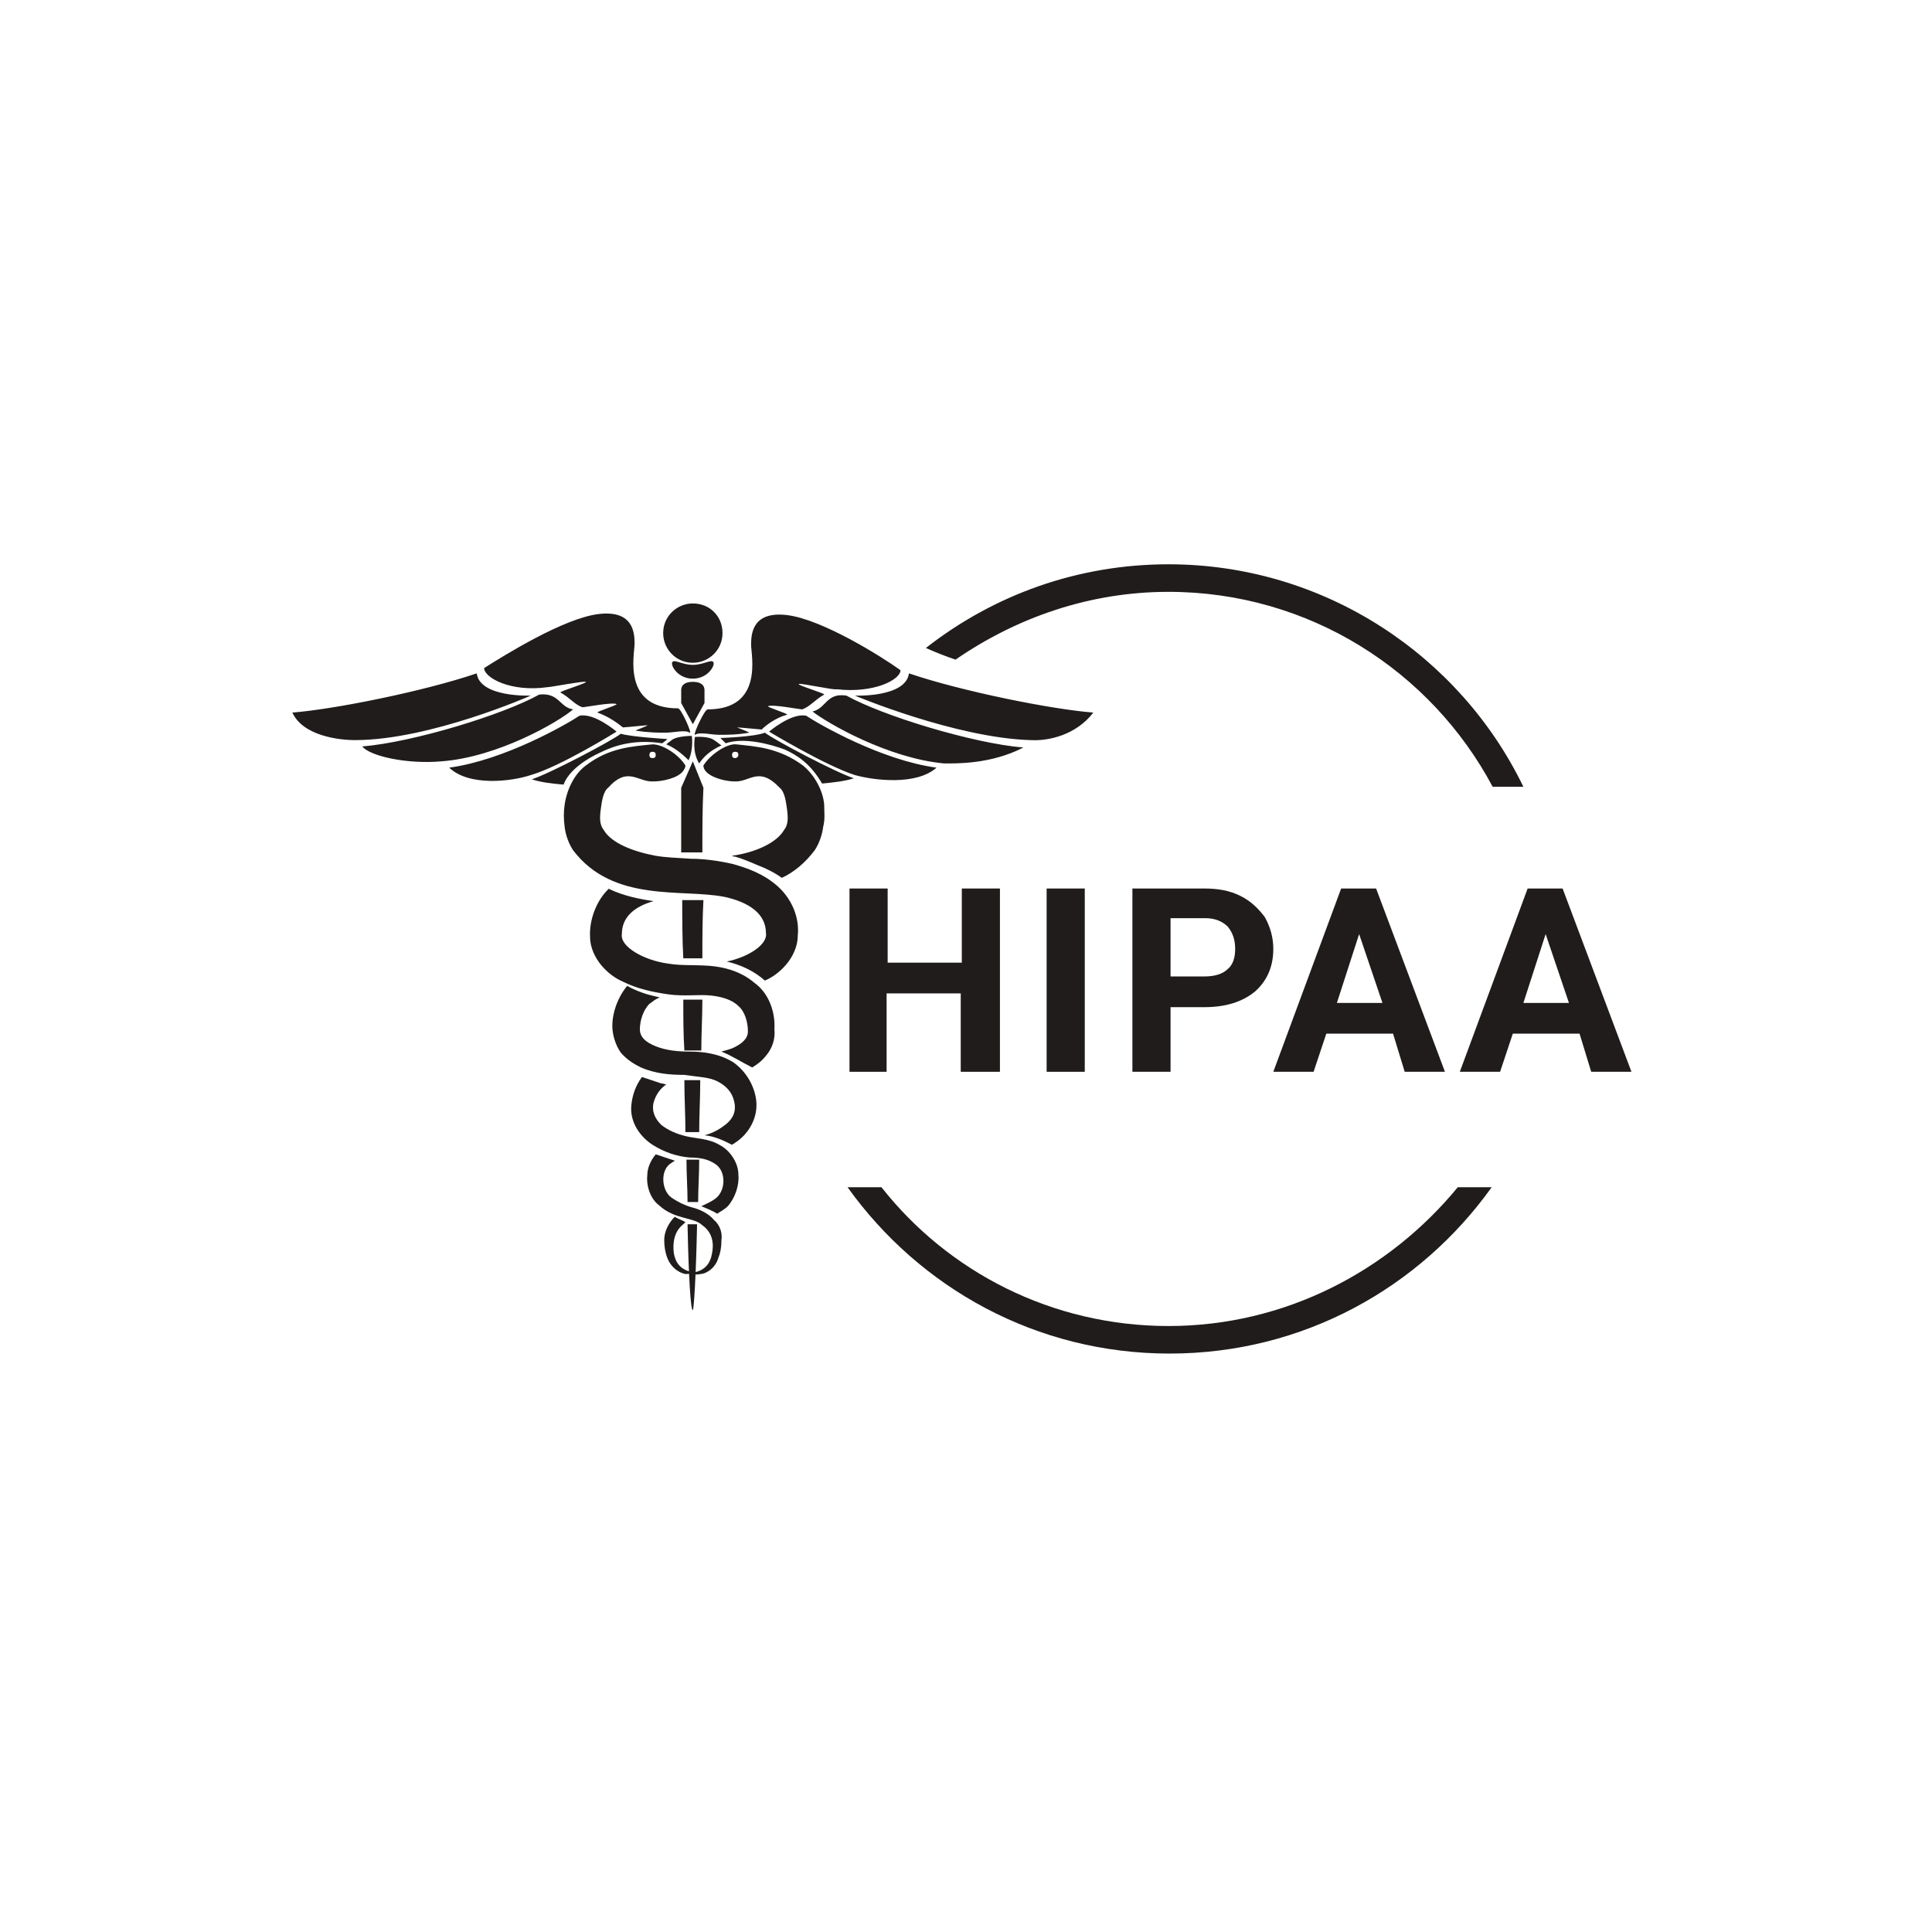 <svg width="101" height="101" viewBox="0 0 101 101" fill="none" xmlns="http://www.w3.org/2000/svg">
<g clip-path="url(#clip0_561_46207)">
<path d="M61.085 30.94C68.451 30.94 74.82 35.094 78.032 41.13H79.638C76.315 34.263 69.226 29.5 61.085 29.5C56.322 29.5 51.947 31.106 48.402 33.875C48.901 34.097 49.455 34.318 49.953 34.484C53.165 32.269 56.986 30.94 61.085 30.94Z" fill="#1F1C1B"/>
<path d="M61.089 69.321C54.997 69.321 49.57 66.497 46.081 62.066H44.309C48.075 67.328 54.167 70.761 61.145 70.761C68.123 70.761 74.215 67.328 77.981 62.066H76.209C72.609 66.442 67.181 69.321 61.089 69.321Z" fill="#1F1C1B"/>
<path d="M27.746 36.365C27.746 36.365 22.485 38.691 18.553 38.691C17.722 38.691 15.839 38.47 15.285 37.251C17.445 37.085 22.152 36.144 24.922 35.202C25.088 36.476 27.746 36.365 27.746 36.365ZM28.189 36.31C26.306 37.362 21.599 38.802 18.94 39.023C19.328 39.522 21.266 39.965 23.094 39.799C26.029 39.577 29.186 37.75 29.962 37.085C29.241 36.974 29.241 36.199 28.189 36.31ZM30.294 37.417C29.629 37.86 26.362 39.743 23.482 40.131C24.534 41.128 26.749 40.851 27.746 40.519C29.297 40.076 32.232 38.248 32.232 38.248C32.232 38.248 31.069 37.251 30.294 37.417ZM32.454 38.359C31.955 38.747 28.688 40.463 27.802 40.74C28.3 40.906 28.854 40.962 29.463 41.017C29.74 40.242 30.737 39.633 31.346 39.356C32.121 38.968 33.174 38.636 34.614 38.857C34.78 38.747 34.891 38.636 34.891 38.636C34.891 38.636 33.008 38.525 32.454 38.359ZM35.112 38.691C35.057 38.747 34.946 38.802 34.835 38.913C35.389 39.134 35.887 39.633 35.998 39.743C36.275 39.134 36.164 38.47 36.164 38.47C36.164 38.47 35.389 38.47 35.112 38.691ZM35.444 37.03C32.509 37.03 33.174 34.205 33.174 33.651C33.174 33.098 33.118 31.879 31.291 32.101C29.463 32.322 26.362 34.261 25.309 34.925C25.309 35.424 26.694 36.199 28.632 35.922C28.799 35.922 30.515 35.59 30.626 35.645C30.737 35.7 29.241 36.144 29.297 36.199C29.795 36.476 30.072 36.864 30.46 36.974C30.571 36.974 32.011 36.697 32.232 36.808C32.288 36.864 31.18 37.196 31.235 37.251C31.845 37.473 32.288 37.805 32.564 38.027C32.675 38.027 33.727 37.916 33.838 37.916C33.949 37.916 33.174 38.193 33.229 38.193C33.894 38.303 34.447 38.303 34.78 38.303C35.223 38.303 35.832 38.137 36.053 38.303C36.22 38.414 35.611 37.03 35.444 37.03ZM57.154 37.251C54.994 37.085 50.287 36.144 47.518 35.202C47.352 36.476 44.693 36.365 44.693 36.365C44.693 36.365 49.955 38.58 53.887 38.691C54.828 38.747 56.268 38.414 57.154 37.251ZM53.499 39.079C50.841 38.857 46.133 37.417 44.25 36.365C43.198 36.199 43.198 37.03 42.478 37.196C43.253 37.805 46.41 39.633 49.345 39.91C49.955 39.91 51.782 39.965 53.499 39.079ZM40.207 38.248C40.207 38.248 43.142 40.02 44.693 40.519C45.69 40.796 47.905 41.073 48.958 40.131C46.078 39.743 42.81 37.86 42.146 37.417C41.37 37.251 40.207 38.248 40.207 38.248ZM37.66 38.58C37.66 38.58 37.77 38.691 37.937 38.857C38.878 38.525 40.318 38.913 41.038 39.19C41.647 39.467 42.367 39.91 42.976 40.962C43.53 40.906 44.139 40.851 44.638 40.685C43.752 40.408 40.484 38.691 39.986 38.303C39.432 38.525 37.66 38.58 37.66 38.58ZM36.33 38.525C36.33 38.525 36.164 39.3 36.552 39.91C36.773 39.577 37.106 39.245 37.715 38.968C37.549 38.857 37.438 38.747 37.327 38.691C37.05 38.47 36.33 38.525 36.33 38.525ZM41.149 32.156C39.321 31.935 39.266 33.153 39.266 33.707C39.266 34.261 39.93 37.085 36.995 37.085C36.829 37.085 36.22 38.414 36.33 38.414C36.607 38.248 37.161 38.414 37.604 38.414C37.992 38.414 38.546 38.414 39.155 38.303C39.266 38.303 38.49 38.027 38.546 38.027C38.657 38.027 39.764 38.137 39.819 38.137C40.041 37.916 40.539 37.528 41.149 37.362C41.204 37.307 40.096 36.974 40.152 36.919C40.373 36.808 41.813 37.085 41.924 37.085C42.312 36.974 42.589 36.587 43.087 36.31C43.142 36.254 41.647 35.811 41.758 35.756C41.869 35.7 43.586 36.088 43.752 36.033C45.69 36.254 47.075 35.534 47.075 35.036C46.078 34.316 42.976 32.378 41.149 32.156ZM37.493 56.524C37.937 56.746 38.269 57.078 38.38 57.577C38.49 58.02 38.38 58.407 37.992 58.739C37.66 59.016 37.272 59.238 36.829 59.349C37.383 59.404 37.826 59.626 38.269 59.847C38.324 59.792 38.38 59.792 38.435 59.736C39.044 59.349 39.598 58.573 39.543 57.632C39.487 56.856 39.044 56.026 38.324 55.527C37.604 55.084 36.773 54.974 36.053 54.974C35.444 54.974 34.835 54.918 34.281 54.697C33.727 54.475 33.451 54.198 33.451 53.81C33.451 53.367 33.617 52.814 33.949 52.481C34.115 52.371 34.281 52.204 34.503 52.149C34.447 52.149 34.337 52.094 34.281 52.094C33.783 51.983 33.284 51.817 32.786 51.54C32.288 52.149 32.011 52.924 32.011 53.644C32.011 54.087 32.177 54.641 32.454 55.029C32.786 55.417 33.174 55.638 33.506 55.804C34.281 56.137 35.057 56.192 35.777 56.192C36.497 56.303 37.05 56.303 37.493 56.524ZM37.327 63.779C37.05 63.447 36.607 63.225 36.164 63.115C35.777 63.004 35.444 62.838 35.112 62.616C34.558 62.229 34.503 61.121 35.112 60.789C35.167 60.733 35.223 60.733 35.278 60.678C34.946 60.567 34.614 60.456 34.281 60.346C34.004 60.678 33.838 61.066 33.838 61.453C33.783 62.007 34.004 62.672 34.447 63.004C35.278 63.779 36.275 63.613 36.718 64.056C37.272 64.444 37.327 65.053 37.217 65.552C37.05 66.548 36.164 66.493 36.22 66.548C36.22 66.604 36.33 66.659 36.607 66.604C36.884 66.604 37.383 66.327 37.549 65.773C37.66 65.496 37.715 65.219 37.715 64.832C37.77 64.499 37.66 64.056 37.327 63.779ZM35.223 65.496C35.167 64.998 35.223 64.388 35.721 64.001C35.777 63.945 35.777 63.945 35.832 63.89C35.666 63.779 35.444 63.724 35.278 63.613C35.223 63.669 35.223 63.669 35.167 63.724C34.891 64.056 34.724 64.444 34.724 64.832C34.724 65.164 34.78 65.496 34.891 65.773C35.112 66.327 35.555 66.548 35.832 66.604C36.109 66.604 36.22 66.548 36.22 66.548C36.275 66.438 35.389 66.548 35.223 65.496ZM38.601 61.398C38.601 60.789 38.158 60.124 37.604 59.847C37.05 59.515 36.33 59.515 35.887 59.404C35.389 59.293 34.891 59.072 34.558 58.795C34.226 58.463 34.06 58.075 34.17 57.632C34.281 57.244 34.503 56.912 34.835 56.69C34.724 56.69 34.669 56.635 34.558 56.635C34.226 56.524 33.894 56.413 33.561 56.303C33.229 56.746 33.063 57.244 33.008 57.743C32.897 58.684 33.506 59.459 34.115 59.847C34.724 60.235 35.389 60.456 36.053 60.512C36.663 60.512 37.05 60.623 37.383 60.844C37.992 61.232 37.937 62.284 37.383 62.672C37.161 62.838 36.884 62.949 36.663 63.059C36.94 63.17 37.217 63.281 37.493 63.447C37.66 63.336 37.881 63.225 38.047 63.059C38.435 62.616 38.657 61.952 38.601 61.398ZM39.432 51.374C38.712 50.764 37.826 50.543 37.05 50.488C36.22 50.432 35.611 50.488 34.946 50.377C33.672 50.211 32.398 49.491 32.509 48.826C32.509 47.94 33.174 47.386 34.17 47.109C33.395 46.998 32.62 46.832 31.9 46.5C31.845 46.5 31.845 46.445 31.845 46.445C31.18 47.054 30.792 48.106 30.848 48.992C30.848 49.546 31.125 50.1 31.457 50.488C31.789 50.875 32.177 51.152 32.564 51.318C33.34 51.706 34.17 51.872 34.946 51.983C35.721 52.094 36.552 51.983 37.106 52.038C37.715 52.094 38.269 52.26 38.601 52.592C38.933 52.869 39.099 53.423 39.099 53.921C39.099 54.309 38.767 54.586 38.269 54.807C38.103 54.863 37.937 54.918 37.715 54.974C38.269 55.195 38.767 55.527 39.321 55.804C39.598 55.638 39.819 55.472 40.041 55.195C40.373 54.807 40.539 54.309 40.484 53.81C40.539 52.924 40.207 51.928 39.432 51.374ZM36.22 39.799L35.611 41.183C35.611 42.291 35.611 43.399 35.611 44.562H36.718C36.718 43.399 36.718 42.236 36.773 41.183L36.22 39.799ZM36.22 37.86L36.829 36.753C36.829 36.531 36.829 36.31 36.829 36.088C36.829 35.756 36.552 35.645 36.22 35.645C35.887 35.645 35.611 35.756 35.611 36.088C35.611 36.31 35.611 36.531 35.611 36.753L36.22 37.86ZM35.666 47.054C35.666 48.051 35.666 49.103 35.721 50.1H36.718C36.718 49.103 36.718 48.051 36.773 47.054H35.666ZM35.721 52.26C35.721 53.146 35.721 54.087 35.777 54.918H36.663C36.663 54.032 36.718 53.146 36.718 52.26H35.721ZM36.552 59.183C36.552 58.297 36.607 57.41 36.607 56.469H35.777C35.777 57.41 35.832 58.297 35.832 59.183H36.552ZM36.497 62.838C36.497 62.173 36.552 61.398 36.552 60.623H35.887C35.887 61.398 35.943 62.118 35.943 62.838H36.497ZM35.943 64.001C35.998 66.77 36.109 68.542 36.22 68.487C36.275 68.431 36.386 66.715 36.441 64.001H35.943ZM36.22 31.547C35.389 31.547 34.669 32.212 34.669 33.098C34.669 33.928 35.334 34.648 36.22 34.648C37.05 34.648 37.77 33.984 37.77 33.098C37.77 32.212 37.106 31.547 36.22 31.547ZM36.22 34.759C35.721 34.759 35.278 34.482 35.167 34.593C35.001 34.704 35.389 35.479 36.22 35.479C37.05 35.479 37.438 34.704 37.272 34.593C37.161 34.482 36.718 34.759 36.22 34.759ZM41.703 48.937C41.703 49.491 41.426 50.044 41.093 50.432C40.761 50.82 40.373 51.097 39.986 51.263C39.432 50.764 38.712 50.432 37.992 50.266C39.099 50.044 40.152 49.38 40.041 48.771C40.041 47.774 39.155 47.165 37.881 46.888C35.666 46.445 32.066 47.22 29.962 44.451C29.74 44.119 29.574 43.676 29.518 43.233C29.463 42.789 29.463 42.457 29.518 42.069C29.629 41.294 30.017 40.463 30.626 40.02C31.845 39.079 33.063 39.023 34.115 38.913C34.669 38.913 35.5 39.467 35.832 40.02C35.832 40.131 35.777 40.187 35.721 40.297C35.444 40.685 34.614 40.851 34.17 40.851C33.34 40.906 32.841 40.02 31.789 41.183C31.512 41.405 31.457 41.959 31.401 42.346C31.346 42.789 31.346 43.122 31.568 43.399C31.955 44.063 33.063 44.506 34.226 44.728C34.835 44.839 35.389 44.839 36.109 44.894C36.829 44.894 37.604 45.005 38.324 45.171C39.099 45.392 39.875 45.669 40.595 46.279C41.37 46.943 41.813 47.94 41.703 48.937ZM33.949 39.467C33.949 39.577 34.004 39.633 34.115 39.633C34.226 39.633 34.281 39.577 34.281 39.467C34.281 39.356 34.226 39.3 34.115 39.3C34.004 39.3 33.949 39.356 33.949 39.467ZM43.032 43.233C42.976 43.676 42.81 44.119 42.589 44.451C42.09 45.115 41.481 45.614 40.872 45.891C40.484 45.614 40.041 45.392 39.598 45.226C39.21 45.06 38.823 44.894 38.435 44.783C38.38 44.783 38.324 44.783 38.269 44.728H38.324C39.487 44.562 40.595 44.063 40.983 43.399C41.204 43.122 41.204 42.789 41.149 42.346C41.093 41.959 41.038 41.405 40.761 41.183C39.653 40.02 39.21 40.906 38.38 40.851C37.881 40.851 36.773 40.574 36.773 40.02C37.106 39.467 37.992 38.857 38.49 38.913C39.487 39.023 40.706 39.079 41.979 40.02C42.589 40.519 43.032 41.349 43.087 42.069C43.087 42.513 43.142 42.789 43.032 43.233ZM38.601 39.467C38.601 39.356 38.546 39.3 38.435 39.3C38.324 39.3 38.269 39.356 38.269 39.467C38.269 39.577 38.324 39.633 38.435 39.633C38.49 39.633 38.601 39.577 38.601 39.467Z" fill="#1F1C1B"/>
<path d="M52.219 56.03H50.225V51.932H46.349V56.03H44.41V46.449H46.404V50.326H50.281V46.449H52.274V56.03H52.219Z" fill="#1F1C1B"/>
<path d="M56.709 56.03H54.715V46.449H56.709V56.03Z" fill="#1F1C1B"/>
<path d="M61.193 52.652V56.03H59.199V46.449H62.965C63.685 46.449 64.294 46.56 64.848 46.837C65.402 47.114 65.79 47.502 66.122 47.945C66.399 48.443 66.565 48.997 66.565 49.606C66.565 50.547 66.233 51.267 65.624 51.821C64.959 52.375 64.073 52.652 62.965 52.652H61.193ZM61.193 51.046H62.965C63.464 51.046 63.907 50.935 64.184 50.658C64.46 50.437 64.571 50.049 64.571 49.606C64.571 49.163 64.46 48.775 64.184 48.443C63.907 48.166 63.519 48 63.021 48H61.193V51.046Z" fill="#1F1C1B"/>
<path d="M72.825 54.037H69.336L68.671 56.03H66.566L70.111 46.449H71.939L75.538 56.03H73.434L72.825 54.037ZM69.889 52.431H72.271L71.052 48.831L69.889 52.431Z" fill="#1F1C1B"/>
<path d="M82.575 54.037H79.086L78.421 56.03H76.316L79.861 46.449H81.689L85.288 56.03H83.184L82.575 54.037ZM79.639 52.431H82.021L80.802 48.831L79.639 52.431Z" fill="#1F1C1B"/>
</g>
<defs>
<clipPath id="clip0_561_46207">
<rect width="70" height="42" fill="white" transform="translate(15.285 29.5)"/>
</clipPath>
</defs>
</svg>
